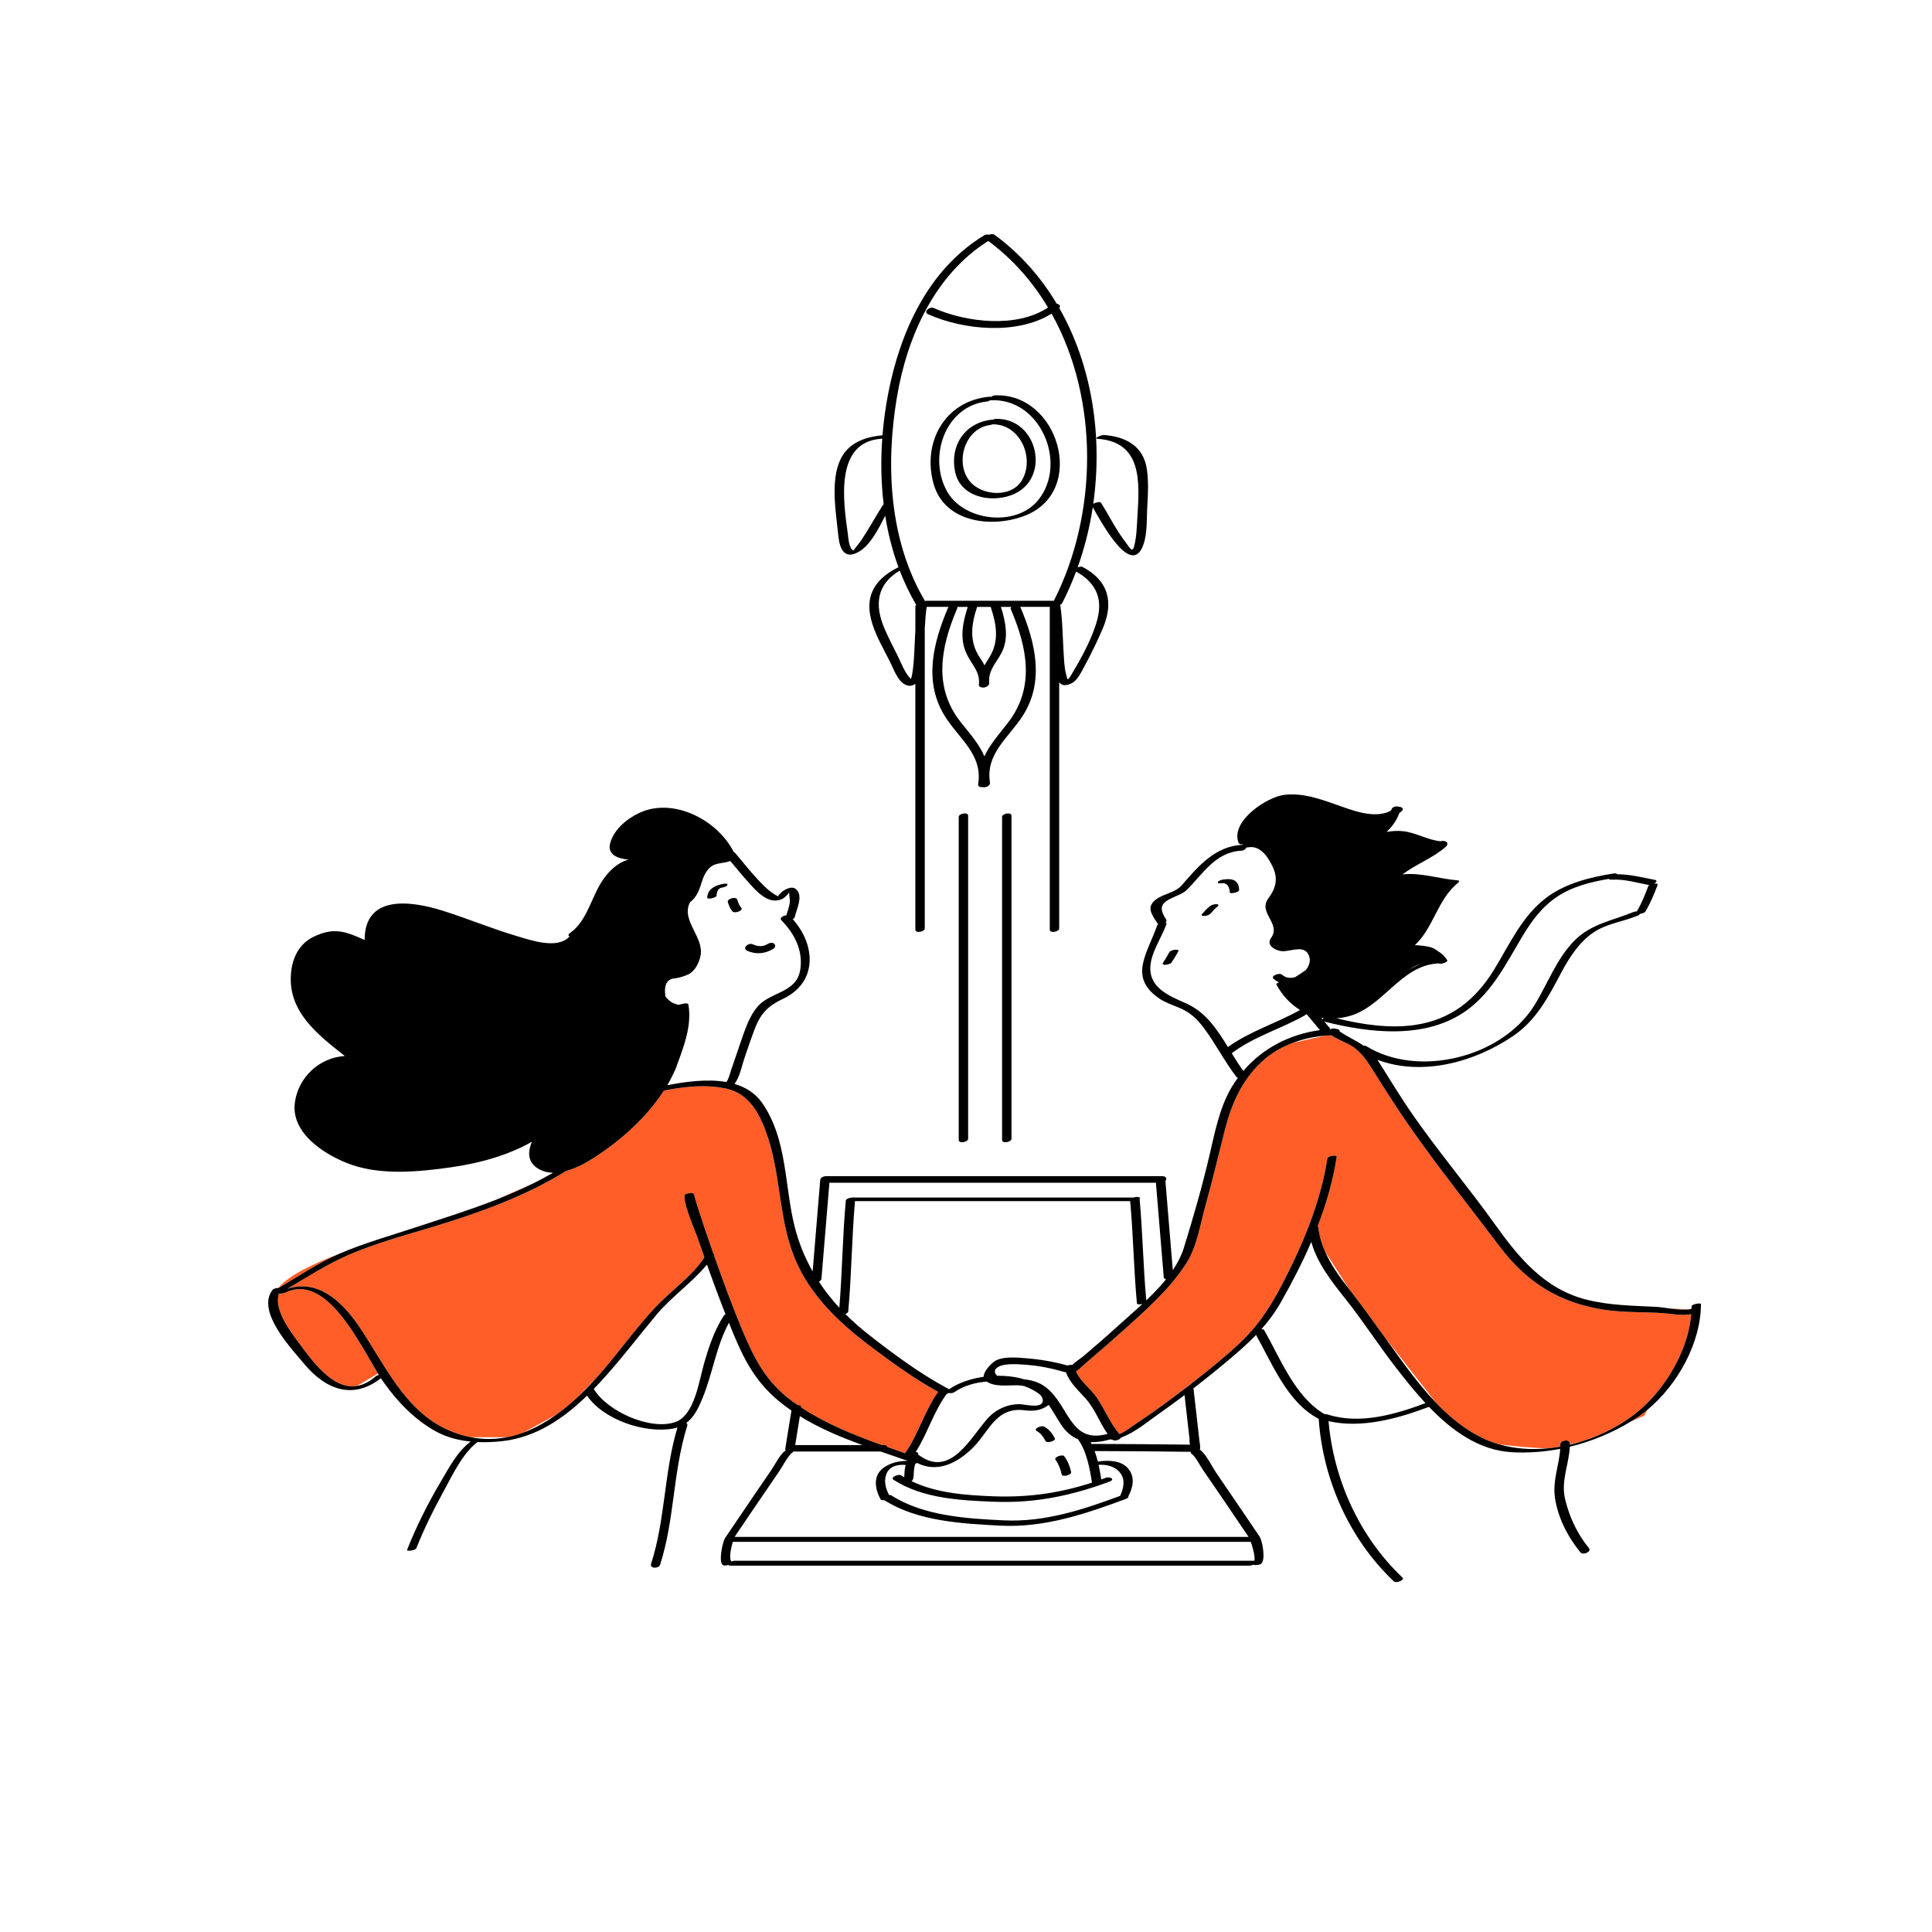 <svg xmlns="http://www.w3.org/2000/svg" xmlns:xlink="http://www.w3.org/1999/xlink" id="Layer_1" x="0px" y="0px" width="595.28px" height="595.28px" viewBox="0 0 595.28 595.28" xml:space="preserve"><path id="color_x5F_2" fill="#ff5e28" d="M116.459,423.208l-6.431,3.811c-7.477,1.278-13.689-7.517-18.114-13.484 c-2.579-3.479-7.627-10.128-5.97-14.982c0.48,0.071,1.597-0.094,1.968-0.273C100.362,392.241,110.294,413.034,116.459,423.208z  M244.976,387.927c-5.019-12.032-4.328-25.219-8.367-37.497c-2.124-6.456-5.416-13.372-12.698-14.983 c-3.145-0.695-6.333-0.869-9.518-0.717l-1.364,0.094c-2.844,0.216-5.681,0.658-8.475,1.221c-5.391,8.379-13.4,15.421-21.427,20.602 c-2.393,1.544-5.525,3.302-8.745,4.168c-12.77,7.908-26.997,12.964-41.32,17.295c-8.582,2.595-17.511,5.007-25.739,8.585 c-6.604,2.873-12.611,6.771-18.794,10.411c9.165-3,16.504,3.487,21.809,11.169c7.958,11.523,14.135,26.376,27.808,32.371 c2.343,1.027,4.639,1.74,6.885,2.181h11.185c1.729-0.337,3.425-0.815,5.082-1.43l10.039-5.456c2.229-1.591,4.371-3.373,6.424-5.274 l5.813-5.915c0.535-0.591,1.064-1.186,1.583-1.784c5.655-6.518,10.681-13.634,16.561-19.945c4.883-5.24,11.374-9.608,15.317-15.612 c-0.714-2.036-1.424-4.074-2.119-6.115c-0.461-1.355-5.252-12.353-3.705-13.344c0.624-0.4,3.558-0.554,2.269,0.271 c0.619-0.396,0.336-0.127,0.618,0.841c0.321,1.105,0.662,2.204,1.013,3.299c1.162,3.628,2.377,7.24,3.626,10.839 c0.373,1.074,0.754,2.145,1.13,3.218c0.177,0.016,0.28,0.049,0.249,0.098c-0.045,0.071-0.095,0.139-0.141,0.209 c2.722,7.748,5.55,15.467,8.712,23.043c3.639,8.721,7.308,15.951,15.14,21.773c0.629,0.467,1.267,0.917,1.909,1.36 c0.632-0.031,1.174,0.195,1.142,0.761c7.678,5.062,16.209,8.491,24.86,11.59c0.243,0,0.486,0,0.729,0c0.695,0,0.924,0.25,0.88,0.572 c1.837,0.65,3.676,1.291,5.512,1.932c4.18-5.878,5.979-13.053,10.2-18.903c-7.238-3.955-14.247-9.069-20.801-13.992 C258.692,407.679,249.669,399.178,244.976,387.927z M104.55,386.304c0.133-0.058,0.269-0.11,0.402-0.167 c-8.611,3.261-16.279,6.994-19.139,10.675c0.036-0.003,0.072-0.007,0.107-0.01C92.061,393.205,98.01,389.149,104.55,386.304z  M152.431,369.828c4.075-1.583,8.089-3.311,12.017-5.273L152.431,369.828z M355.261,398.632l-2.076,2.015 c0,0.005,0.001,0.011,0.001,0.017C353.887,399.999,354.579,399.321,355.261,398.632z M502.428,438.029l4.239-1.87 c0,0,0.318-0.676,0.855-1.713c-1.214,1.004-2.461,1.933-3.74,2.752C503.336,437.483,502.881,437.754,502.428,438.029z  M520.468,403.438l-6.025-0.274C516.615,403.452,518.931,403.703,520.468,403.438z M512.097,404.572 c-5.896-0.367-11.822-0.125-17.684-1.007c-13.863-2.085-23.965-8.38-32.351-19.502c-8.932-11.846-18.226-23.5-26.787-35.614 c-4.43-6.27-8.466-12.68-12.552-19.164c-2.082-3.304-4.177-6.197-7.836-7.867c-1.643-0.75-3.223-1.48-4.716-2.436 c-0.643,0.028-1.285,0.066-1.928,0.123c-1.744,0.387-4.588,1.019-9.243,2.054c-0.283,0.063-0.539,0.144-0.813,0.212 c-3.501,1.337-6.764,3.26-9.539,5.878c-6.127,5.783-9.21,12.897-11.264,20.958c-1.973,7.742-3.8,15.5-5.955,23.197 c-1.61,5.751-2.604,12.66-5.867,17.772c-5.017,7.862-12.35,14.357-19.232,20.543c-3.302,2.968-6.655,5.878-10.027,8.766 c-1.039,0.889-2.084,1.771-3.109,2.677c-0.425,0.375-1.011,1.32-0.816,0.561c-0.091,0.356-0.436,0.64-0.857,0.825 c1.437,3.256,4.53,5.254,6.517,8.222c2.443,3.649,4.015,7.754,6.888,11.101c1.905-0.783,3.904-2.436,5.381-3.41 c3.238-2.135,6.409-4.37,9.528-6.674c0.59-0.436,1.173-0.882,1.761-1.321l9.756-7.531c3.185-2.56,6.318-5.183,9.35-7.913 c6.44-5.798,10.342-11.592,14.377-19.369c6.332-12.202,11.782-25.026,13.896-38.69c0.121-0.781,3.003-1.316,2.871-0.463 c-1.134,7.329-3.214,14.472-5.893,21.407c0.133,0.026,0.221,0.072,0.229,0.146c0.284,2.668,1.036,5.182,2.089,7.574l7.47,11.64 c3.808,4.877,7.386,9.839,10.986,14.853l15.73,20.089c3.205,3.347,6.674,6.361,10.469,8.742l2.527,1.453 c0.486,0.257,0.969,0.521,1.465,0.756c1.67,0.79,3.405,1.421,5.184,1.919l7.232,0.748l7.115,0.474 c1.437-0.123,2.872-0.316,4.301-0.566c0.007-0.237,0.017-0.473,0.015-0.712c-0.007-1.289,2.926-1.74,2.935-0.227 c0,0.069-0.004,0.136-0.005,0.204l3.276-0.756c0.294-0.089,0.586-0.183,0.877-0.277l4.703-1.763 c4.076-1.746,7.88-3.959,11.187-6.525c2.694-2.091,5.255-4.687,7.555-7.596c0.442-0.635,0.898-1.242,1.359-1.802 c4.577-6.357,7.845-13.984,8.438-21.357C518.271,405.498,514.68,404.733,512.097,404.572z"></path><path id="color_x5F_1" d="M231.879,290.933c1.501,0.696,3.082,0.883,4.547-0.024c0.607-0.375,1.436-0.622,2.081-0.163 c0.557,0.396,0.402,1.206-0.144,1.544c-2.529,1.565-5.404,1.916-8.145,0.644C228.533,292.151,230.633,290.355,231.879,290.933z  M224.256,277.959c0.338,1.013,0.695,2.071,1.442,2.863c0.732,0.775,3.491-0.305,2.685-1.159c-0.655-0.693-0.934-1.594-1.229-2.48 C226.795,276.108,223.912,276.93,224.256,277.959z M222.954,272.304c-2.409,0.431-4.985,1.542-5.043,4.319 c-0.012,0.548,2.878,0.128,2.897-0.776c0.014-0.635,0.17-1.277,0.582-1.775c0.372-0.449,0.712-0.525,1.055-0.586 c0.495-0.088,1.457-0.292,1.688-0.831C224.355,272.136,223.136,272.271,222.954,272.304z M361.892,292.646 c-0.548,0.088-1.403,0.306-1.681,0.854c-0.559,1.102-1.208,2.145-1.893,3.172c-0.351,0.526,0.301,0.619,0.718,0.599 c0.554-0.026,1.588-0.211,1.931-0.725c0.76-1.139,1.495-2.285,2.116-3.508C363.349,292.511,362.059,292.619,361.892,292.646z  M374.932,278.604c-0.68-0.053-1.488,0.161-2.049,0.549c-1.002,0.693-1.696,1.643-2.537,2.502c-0.473,0.482,0.41,0.578,0.708,0.561 c0.641-0.037,1.467-0.238,1.933-0.715c0.712-0.727,1.293-1.588,2.139-2.173C375.589,279.008,375.497,278.649,374.932,278.604z  M381.799,274.177c-0.018-1.043-0.29-2.053-1.159-2.703c-1.023-0.765-2.522-0.629-3.702-0.478c-0.484,0.062-1.458,0.304-1.693,0.811 c-0.233,0.503,1.014,0.336,1.169,0.316c1.74-0.222,2.461,1.353,2.487,2.831C378.91,275.487,381.813,275.033,381.799,274.177z  M524.086,401.767c0,11.956-7.145,24.891-16.564,32.679c-1.214,1.004-2.461,1.933-3.74,2.752c-0.445,0.285-0.901,0.556-1.354,0.831 c-5.768,3.498-12.139,6.137-18.751,7.736c-0.257,5.641-2.85,10.504-1.39,16.378c1.359,5.471,3.707,10.486,7.286,14.861 c0.932,1.139-1.826,2.284-2.654,1.271c-3.856-4.714-6.943-10.727-7.817-16.812c-0.765-5.331,1.296-9.928,1.618-15.05 c-4.888,0.942-9.874,1.315-14.812,1.046c-10.185-0.556-18.57-6.661-25.613-13.985c-9.601,3.606-20.692,6.726-30.954,4.412 c1.602,18.12,9.54,35.631,22.79,48.201c0.796,0.755-1.936,1.856-2.688,1.142c-13.693-12.99-21.838-31.298-23.131-50.062 c-9.572-4.934-14.271-16.862-19.301-25.847c-2.105,2.182-4.381,4.252-6.849,6.361c-4.077,3.483-8.252,6.864-12.508,10.14 c0.059,0.094,0.104,0.201,0.119,0.331c0.597,5.274,1.194,10.547,1.792,15.821c0.148,0.732,0.176,1.143,0.235,2.17 c0.01,0.173-0.05,0.335-0.154,0.481c0.016,0.01,0.035,0.018,0.049,0.028c2.045,1.527,3.626,5.077,5.044,7.143 c2.834,4.132,5.652,8.274,8.463,12.421c1.625,2.396,3.249,4.793,4.869,7.193c0.911,1.35,1.997,7.278,0.473,8.445 c-0.459,0.352-1.893,0.488-2.427,0.251c-0.345,0.175-0.717,0.299-1,0.299c-53.33,0-106.66,0-159.989,0 c-0.468,0-0.698-0.088-0.77-0.221c-0.62,0.211-1.323,0.283-1.668,0.019c-1.345-1.03-0.076-7.137,0.758-8.372 c1.758-2.602,3.518-5.202,5.281-7.799c2.965-4.369,5.931-8.738,8.927-13.085c1.217-1.766,2.515-4.633,4.274-5.946 c0.04-0.03,0.106-0.067,0.186-0.106c-0.126-0.14-0.2-0.316-0.167-0.521c0.635-3.914,1.27-7.829,1.904-11.743 c-1.335-0.924-2.639-1.896-3.892-2.939c-7.197-5.991-10.669-12.664-14.169-21.145c-0.409-0.99-0.795-1.989-1.195-2.982 c-3.973,7.324-4.989,15.609-8.17,23.292c-1.273,3.075-2.62,5.828-4.953,7.577c0.263,0.197,0.395,0.508,0.253,0.956 c-4.404,13.937-3.849,28.834-8.35,42.752c-0.39,1.205-3.28,1.271-2.767-0.317c4.417-13.656,3.974-28.271,8.128-41.996 c-0.446,0.143-0.911,0.268-1.414,0.357c-8.552,1.52-21.289-2.627-26.451-10.154c-7.268,7.048-15.719,12.858-26.108,14.015 c-2.486,0.277-5.067,0.397-7.641,0.28c-4.58,3.429-7.716,10.191-10.351,15c-3.148,5.747-6.096,11.622-8.504,17.72 c-0.288,0.729-3.045,1-2.855,0.521c2.882-7.299,6.457-14.403,10.456-21.152c2.462-4.155,5.131-9.306,9.163-12.242 c-3.822-0.381-7.566-1.348-10.891-3.21c-6.405-3.588-11.554-8.934-15.809-14.864c-0.311-0.433-0.637-0.925-0.974-1.45 c-8.478,6.637-16.84,3.759-23.751-4.535c-3.943-4.731-14.77-16.132-9.609-22.704c0.28-0.356,1.119-0.536,1.817-0.598 c0.036-0.003,0.072-0.007,0.107-0.01c6.141-3.598,12.09-7.654,18.63-10.499c0.133-0.058,0.269-0.11,0.402-0.167 c7.338-3.148,15.051-5.303,22.624-7.8c8.377-2.762,16.733-5.355,24.855-8.51c4.075-1.583,8.089-3.311,12.017-5.273 c2.013-1.005,4.003-2.071,5.967-3.213c-1.271-0.023-2.516-0.25-3.689-0.776c-4.156-1.863-4.333-5.375-2.81-8.784 c-7.567,4.304-16.279,6.637-24.828,7.868c-9.717,1.398-21.208,2.542-30.691-0.735c-7.665-2.649-18.844-9.449-17.558-19.157 c1.043-7.877,7.633-13.929,15.417-14.375c-8.388-6.584-17.766-13.783-16.581-25.708c0.46-4.634,2.492-8.857,6.862-10.994 c6.146-3.004,9.709-1.817,15.772,0.932c0.014,0.006,0.023,0.014,0.037,0.021c-0.028-13.741,13.599-12.258,23.751-9.113 c7.688,2.382,15.127,5.516,22.84,7.814c4.402,1.312,12.827,4.346,16.55,0.203c-0.427-0.216-0.535-0.608,0.201-1.114 c5.178-3.557,6.615-11.313,10.054-16.294c2.108-3.054,4.61-5.297,7.862-6.272c-3.085-0.297-6.497-1.391-5.634-4.918 c1.042-4.26,5.152-7.65,8.967-9.446c10.465-4.926,24.12,2.084,29.158,12.075c0.133,0.023,0.241,0.067,0.306,0.143 c2.365,2.713,4.538,5.59,7.012,8.208c1.407,1.489,2.86,3.076,4.575,4.222c0.617,0.413,1.352,0.973,2.102,1.104 c-0.754-0.132,0.257-0.863,0.501-1.121c0.897-0.953,3.239-2.266,4.538-1.235c2.573,2.042,0.27,6.21-0.29,8.777 c-0.043,0.198-0.287,0.375-0.612,0.516c7.153,8.004,7.774,19.602-3.148,24.666c-4.32,2.003-6.712,4.457-8.414,8.861 c-1.194,3.093-2.246,6.234-3.319,9.371c-0.771,2.253-1.407,5.806-3.063,7.89c3.452,1.01,6.493,2.862,8.643,6.003 c7.723,11.285,6.712,25.369,9.939,38.093c1.252,4.937,3.126,9.481,5.515,13.687c0.779-9.402,1.558-18.805,2.336-28.207 c0.063-0.772,1.224-1.237,2.065-1.133c0.042-0.003,0.082-0.01,0.125-0.01c34.266,0,68.533,0,102.799,0 c0.26-0.04,0.51-0.035,0.723,0.021c1.007,0.132,1.103,0.908,0.644,1.453c0.759,9.169,1.519,18.338,2.278,27.507 c1.471-2.189,2.66-4.489,3.411-6.915c2.892-9.346,5.625-18.797,7.855-28.325c1.65-7.052,3.085-14.71,6.797-21.042 c0.62-1.057,1.299-2.055,2.006-3.023c-0.184-0.029-0.335-0.09-0.419-0.201c-3.705-4.82-6.455-10.281-10.09-15.145 c-2.184-2.921-4.291-4.859-7.765-6.294c-1.948-0.805-4.075-1.519-5.837-2.7c-9.792-6.565-3.851-13.805-0.774-22.601 c0.052-0.148,0.185-0.281,0.362-0.396c-0.106-0.057-0.198-0.129-0.261-0.228c-1.375-2.133-3.353-4.538-1.196-6.735 c2.369-2.414,6.456-2.443,8.688-5.027c5.165-5.979,10.313-12.021,18.733-12.454c0.056-0.003,0.101,0.001,0.152,0.001 c-0.002-0.048-0.012-0.096-0.003-0.144c-0.624,0.087-1.246-0.057-1.434-0.565c-2.451-6.618,8.838-14.138,14.295-14.699 c5.476-0.563,10.343,1.116,15.435,2.895c5.003,1.748,12.179,4.768,17.275,1.989c0.05-0.14,0.11-0.274,0.156-0.416 c0.25-0.77,1.528-1.071,2.277-0.772c0.948,0.017,1.774,0.638,0.711,1.503c-0.173,0.141-0.356,0.255-0.534,0.383 c-0.887,2.314-2.241,4.291-3.991,5.861c1.711-0.278,3.426-0.409,5.088-0.225c4.095,0.453,7.604,2.759,11.661,3.108 c0.481-0.188,1.028-0.13,1.429,0.079c0.391,0.066,0.526,0.252,0.495,0.481c0.146,0.322,0.067,0.727-0.415,1.147 c-4.014,3.503-9.11,5.321-13.337,8.504c5.733-0.64,11.046,1.336,16.961,1.827c0.598,0.049,0.62,0.389,0.195,0.729 c-6.375,5.092-7.49,13.8-13.33,19.227c1.309,0.068,3.18,0.23,4.721,0.616c0.83,0.208,1.628,0.674,2.333,1.217 c1.13,0.67,2.134,1.598,2.928,2.844c0.307,0.481-2.004,1.441-2.752,0.92c-0.122,0.034-0.234,0.058-0.322,0.064 c-11.524,0.784-16.822,13.735-27.68,16.361c-1.128,0.273-2.242,0.452-3.337,0.544c7.836,1.885,16.128,3.2,24.127,2.039 c11.113-1.614,18.765-7.815,24.506-17.25c4.721-7.758,8.579-16.414,16.013-21.994c5.906-4.434,13.489-6.295,20.65-7.424 c0.714-0.113,1.03,0.018,1.088,0.239c3.951-0.021,7.724,0.969,11.607,1.71c0.951,0.181,0.534,0.739-0.169,1.147 c0.658-0.063,1.205,0.061,1.061,0.445c-1.065,2.838-2.2,5.61-3.78,8.206c-0.208,0.341-0.966,0.604-1.636,0.675 c-0.074,0.194-0.315,0.404-0.798,0.603c-4.199,1.729-9.231,2.4-13.071,4.839c-4.736,3.008-7.859,7.921-10.448,12.783 c-4.016,7.541-7.643,14.606-14.905,19.511c-11.909,8.045-27.973,12.389-41.677,7.245c0.049,0.075,0.101,0.142,0.149,0.22 c3.698,5.868,7.244,11.741,11.232,17.43c7.899,11.267,16.761,21.765,24.755,32.949c7.422,10.384,15.335,20.058,28.304,23.31 c7.143,1.791,14.126,1.833,21.406,2.208c1.064,0.055,2.588,0.286,4.192,0.499c2.172,0.288,4.489,0.539,6.025,0.274 c0.256-0.044,0.484-0.106,0.692-0.181c0.006-0.238,0.028-0.477,0.028-0.714C521.188,401.78,524.086,401.393,524.086,401.767z  M407.086,313.603c0.123,0.148,0.247,0.295,0.37,0.443c0.1-0.117,0.251-0.234,0.432-0.343 C407.62,313.672,407.351,313.646,407.086,313.603z M408.064,314.777c0.569,0.683,1.139,1.366,1.708,2.049 c0.072,0.086,0.052,0.185-0.021,0.288c0.056-0.003,0.113-0.005,0.169-0.008c0.615-0.233,1.352-0.322,1.766-0.072 c0.785,0.019,1.104,0.365,1.084,0.762c2.593,1.761,5.106,2.815,7.381,4.398c0.306-0.033,0.584-0.009,0.765,0.104 c15.951,9.93,41.75,3.587,51.764-12.408c4.146-6.623,6.855-14.455,12.447-20.087c5.155-5.192,11.705-6.127,18.233-8.815 c0.313-0.129,0.651-0.17,0.957-0.15c1.474-2.443,2.517-5.069,3.517-7.734c0.057-0.15,0.19-0.284,0.366-0.4 c-0.049-0.001-0.099-0.003-0.143-0.011c-3.74-0.713-7.488-1.867-11.334-1.651c-0.546,0.031-0.867-0.073-1.025-0.238 c-5.536,0.926-11.256,2.355-15.955,5.515c-4.714,3.17-7.904,7.543-10.778,12.362c-4.854,8.135-9.102,16.815-16.929,22.538 C439.548,320.347,422.119,318.337,408.064,314.777z M437.704,297.064c-0.124,0.032-0.244,0.061-0.371,0.095 c-1.005,0.268-2.079,0.828-3.197,1.569C435.285,298.086,436.469,297.525,437.704,297.064z M378.343,322.611 c6.833-4.912,14.93-7.311,22.23-11.418c-2.938-1.787-5.447-4.431-7.309-7.85c-0.099-0.181,0.279-0.456,0.792-0.677 c-0.588-0.281-1.154-0.642-1.68-1.108c-0.941-0.835,1.79-1.995,2.67-1.214c1.142,1.014,2.619,1.141,4.022,0.725 c1.004-0.64,2.253-1.454,3.245-2.154c1.047-1.255,1.578-2.839,1.045-4.342c-1.22-3.441-5.119-1.643-7.759-1.489 c-2.08,0.121-5.728-1.624-3.989-4.048c3.264-4.551-4.147-7.757-0.797-12.252c2.145-2.879,3.032-5.792,1.524-9.246 c-1.295-2.967-3.795-7.196-7.743-6.461c-0.213,0.04-0.406,0.046-0.581,0.032c-0.128,0.465-0.717,0.962-1.494,1.002 c-8.01,0.412-11.75,7.036-16.862,12.095c-0.997,0.986-2.274,1.456-3.525,2.003c-4.066,1.782-5.477,2.992-2.822,7.11 c0.235,0.365,0.094,0.716-0.22,0.993c0.25,0.06,0.392,0.185,0.321,0.388c-1.464,4.186-4.595,8.423-4.95,12.916 c-0.535,6.77,5.81,9.236,11.027,11.556C371.471,311.833,374.989,317.152,378.343,322.611z M383.085,329.966 c6.001-7.036,14.394-11.329,23.613-12.568c-1.38-1.656-2.76-3.313-4.141-4.969c-0.12,0.146-0.287,0.288-0.518,0.419 c-7.392,4.193-15.69,6.503-22.522,11.679C380.663,326.394,381.825,328.237,383.085,329.966z M252.318,394.919 c1.862,2.831,3.971,5.497,6.295,8.013c0.906-10.986,0.983-22.032,1.997-33.01c0.069-0.751,2.084-1.092,2.709-0.927 c0.072-0.014,0.137-0.023,0.183-0.023c28.589,0,57.178,0,85.767,0c0.689-0.231,1.499-0.269,1.755,0.003 c0.444,0.014,0.388,0.161,0.1,0.346c0.956,10.422,1.102,20.905,2.06,31.327c0,0.005,0.001,0.011,0.001,0.017 c0.701-0.666,1.393-1.343,2.075-2.032c1.426-1.441,2.791-2.936,4.04-4.487c-0.4-0.053-0.704-0.254-0.736-0.645 c-0.803-9.693-1.606-19.387-2.409-29.081c-33.535,0-67.07,0-100.605,0c-0.816,9.862-1.634,19.724-2.451,29.586 C253.067,394.404,252.741,394.72,252.318,394.919z M345.204,453.885c-1.589-2.086-4.206-2.718-6.71-2.54 c0.351,1.559,0.614,3.092,0.829,4.494c0.459-0.164,0.917-0.324,1.378-0.495c1.299-0.481,3.043,0.467,1.14,1.172 c-11.842,4.386-22.993,6.687-35.625,6.192c-10.434-0.409-21.845-0.965-30.896-6.75c-1.162-0.742,1.522-1.895,2.309-1.392 c0.323,0.206,0.654,0.393,0.982,0.586c0.076-0.701,0.058-1.686,0.13-2.195c0.076-0.537,0.179-1.063,0.296-1.583 c-2.449-0.211-5.084,0.33-5.992,2.97c-0.75,2.183-0.122,4.322,0.891,6.286c0.276-0.02,0.523,0.01,0.687,0.115 c9.931,6.374,23.247,7.161,34.715,7.704c12.477,0.591,24.207-3.247,35.784-7.542C346.176,458.693,346.798,455.978,345.204,453.885z  M260.446,404.838c2.197,2.203,4.556,4.292,7.07,6.268c7.487,5.881,15.642,11.926,24.05,16.481c0.244,0.064,0.453,0.174,0.59,0.324 c0.087,0.046,0.174,0.098,0.262,0.144c2.943-2.021,6.743-3.291,10.664-3.842c-0.042-1.68,2.184-3.88,3.069-4.571 c2.389-1.867,7.2-1.365,9.989-1.145c4.345,0.343,8.638,1.068,12.833,2.248c0.452-0.199,0.994-0.277,1.414-0.174 c1.068-1.093,2.731-2.104,3.532-2.79c3.651-3.127,7.292-6.269,10.847-9.507c2.257-2.056,4.777-4.222,7.265-6.524 c-0.789,0.237-1.694,0.226-1.734-0.208c-0.969-10.466-1.111-20.994-2.071-31.46c-28.265,0-56.53,0-84.795,0 c-0.99,11.319-1.036,22.708-2.079,34.024C261.322,404.428,260.931,404.674,260.446,404.838z M315.641,427.09 c-0.67-0.145-1.375-0.245-2.146-0.26c-2.836-0.055-7.001,0.586-9.48-1.152c-3.634,0.312-7.185,1.328-9.95,3.264 c-0.414,0.29-1.188,0.376-1.725,0.271c-0.197,0.11-0.423,0.208-0.657,0.282c-4.038,5.465-5.879,12.163-9.523,17.874 c0.541,0.061,0.915,0.334,0.724,0.869c0.106,0.027,0.204,0.063,0.281,0.121c9.625,7.136,15.821-5.31,21.068-11.229 c2.591-2.922,6.313-4.591,10.194-4.469c1.246,0.039,6.696,1.468,6.871-1.001c0.075-1.058-0.617-1.833-1.433-2.402 C318.586,428.364,317.136,427.646,315.641,427.09z M332.145,443.464c-1.896-0.801-3.601-2.173-5.026-4.261 c-1.401-2.052-2.611-4.315-3.992-6.34c-2.298,1.756-4.643,2.018-7.507,1.661c-8.723-1.086-10.889,6.582-15.791,11.481 c-4.966,4.962-11.155,7.885-17.324,4.721c-0.145,0.172-0.413,0.347-0.517,0.396c-0.02,0.009-0.042,0.016-0.063,0.025 c-0.167,0.76-0.288,1.531-0.361,2.31c-0.073,0.77,0.04,1.876-0.384,2.566c-0.077,0.125-0.198,0.234-0.345,0.33 c7.682,3.71,16.676,4.344,25.083,4.673c10.841,0.425,20.489-0.957,30.54-4.208C335.828,452.663,334.794,447.036,332.145,443.464z  M341.252,441.799c-2.417-3.415-3.784-7.478-6.542-10.645c-2.295-2.636-5.082-5.018-6.28-8.348c-0.132,0.003-0.26-0.005-0.373-0.039 c-3.745-1.109-7.622-1.914-11.521-2.222c-2.151-0.17-4.354-0.358-6.505-0.089c-3.85,0.48-4.064,2.339-2.79,3.441 c2.509-0.031,4.96,0.225,7.157,0.764c0.266,0.065,0.673,0.18,1.171,0.336c2.338,0.249,4.57,0.843,6.643,2.423 C329.465,432.949,329.59,445.041,341.252,441.799z M230.024,271.195c-1.72-1.924-3.338-3.93-4.999-5.902 c-0.043,0.004-0.085,0.007-0.127,0.01c-0.116,0.053-0.228,0.108-0.374,0.153c-1.495,0.461-3.692,0.482-5.027,1.284 c-0.559,0.336-1.041,0.8-1.46,1.33c-0.066,0.083-0.13,0.168-0.193,0.255c-0.679,0.937-1.171,2.046-1.497,3.07 c-0.869,2.735-1.556,4.949-3.765,6.64c-2.872,5.689,4.552,10.752,3.232,16.591c-0.492,2.174-1.699,4.695-3.882,5.668 c-1.313,0.586-2.482,0.911-3.91,1.161c-2.503,0.088-3.506,1.936-3.008,5.543c0.602,0.8,1.314,1.447,2.133,1.952 c0.691,0.298,1.344,0.517,1.927,0.667c0.027-0.008,0.044-0.02,0.073-0.027c0.445-0.111,0.891-0.223,1.336-0.334 c0.356-0.089,1.541-0.285,1.64,0.326c0.932,5.693-0.826,11.153-2.754,16.468c-0.311,0.856-0.625,1.708-0.934,2.557 c-0.107,0.295-0.215,0.591-0.321,0.885c-0.024,0.068-0.064,0.132-0.112,0.194c-0.702,1.601-1.508,3.163-2.402,4.685 c5.478-1.056,12.253-2.03,18.212-0.979c0.772-1.006,1.22-3.054,1.557-4c0.932-2.625,1.792-5.273,2.715-7.9 c1.409-4.006,2.653-8.309,5.521-11.533c3.894-4.377,11.749-4.017,12.943-11.046c1.006-5.92-1.727-11.252-5.811-15.385 c-0.65-0.658,0.508-1.411,1.549-1.51c0.465-1.525,1.1-3.099,1.109-4.64c0.002-0.362-0.37-2.214-0.178-2.451 c-0.418,0.517-0.823,0.994-1.311,1.446c-1.219,1.129-3.22,1.341-4.725,0.839C234.359,276.27,231.934,273.331,230.024,271.195z  M116.729,423.65c-0.09-0.146-0.179-0.291-0.271-0.442c-6.165-10.174-16.097-30.967-28.547-24.929 c-0.371,0.18-1.487,0.345-1.968,0.273c-1.657,4.854,3.391,11.503,5.97,14.982c4.425,5.967,10.637,14.762,18.114,13.484 c1.864-0.318,3.805-1.253,5.818-3.025C115.996,423.862,116.338,423.742,116.729,423.65z M177.761,430.666 c2.026-1.876,3.964-3.869,5.813-5.915c0.535-0.591,1.064-1.186,1.583-1.784c5.655-6.518,10.681-13.634,16.561-19.945 c4.883-5.24,11.374-9.608,15.317-15.612c-0.714-2.036-1.424-4.074-2.119-6.115c-0.461-1.355-5.252-12.353-3.705-13.344 c0.624-0.4,3.558-0.554,2.269,0.271c0.619-0.396,0.336-0.127,0.618,0.841c0.321,1.105,0.662,2.204,1.013,3.299 c1.162,3.628,2.377,7.24,3.626,10.839c0.373,1.074,0.754,2.145,1.13,3.218c0.177,0.016,0.28,0.049,0.249,0.098 c-0.045,0.071-0.095,0.139-0.141,0.209c2.722,7.748,5.55,15.467,8.712,23.043c3.639,8.721,7.308,15.951,15.14,21.773 c0.629,0.467,1.267,0.917,1.909,1.36c0.632-0.031,1.174,0.195,1.142,0.761c7.678,5.062,16.209,8.491,24.86,11.59 c0.243,0,0.486,0,0.729,0c0.695,0,0.924,0.25,0.88,0.572c1.837,0.65,3.676,1.291,5.512,1.932c4.18-5.878,5.979-13.053,10.2-18.903 c-7.238-3.955-14.247-9.069-20.801-13.992c-9.565-7.185-18.588-15.686-23.282-26.937c-5.019-12.032-4.328-25.219-8.367-37.497 c-2.124-6.456-5.416-13.372-12.698-14.983c-3.145-0.695-6.333-0.869-9.518-0.717c-0.455,0.021-0.91,0.06-1.364,0.094 c-2.844,0.216-5.681,0.658-8.475,1.221c-5.391,8.379-13.4,15.421-21.427,20.602c-2.393,1.544-5.525,3.302-8.745,4.168 c-12.77,7.908-26.997,12.964-41.32,17.295c-8.582,2.595-17.511,5.007-25.739,8.585c-6.604,2.873-12.611,6.771-18.794,10.411 c9.165-3,16.504,3.487,21.809,11.169c7.958,11.523,14.135,26.376,27.808,32.371c2.343,1.027,4.639,1.74,6.885,2.181 c3.877,0.761,7.607,0.697,11.185,0c1.729-0.337,3.425-0.815,5.082-1.43c3.516-1.305,6.865-3.189,10.039-5.456 C173.566,434.349,175.708,432.567,177.761,430.666z M223.546,404.952c-1.998-5.067-3.899-10.174-5.723-15.308 c-4.579,5.55-10.885,9.878-15.493,15.378c-5.736,6.846-11.092,13.985-17.144,20.568c-0.729,0.793-1.476,1.577-2.229,2.354 c4.014,6.849,17.428,12.937,25.161,10.199c5.86-2.075,7.26-12.571,8.745-17.786c1.497-5.258,3.178-10.327,6.137-14.967 C223.113,405.214,223.308,405.066,223.546,404.952z M246.454,436.345c-0.481,2.97-0.963,5.94-1.445,8.91c6.917,0,13.833,0,20.748,0 C259.063,442.812,252.445,440.057,246.454,436.345z M386.275,480.892c0.088,0,0.16,0.006,0.232,0.012 c0.251-1.237-0.454-4.022-1.138-5.875c-0.09,0.017-0.176,0.029-0.255,0.029c-53.103,0-106.205,0-159.307,0 c-0.676,2.174-1.253,5.399-0.423,6.035c0.014,0.01,0.018,0.022,0.029,0.033c0.307-0.141,0.625-0.234,0.873-0.234 C279.616,480.892,332.945,480.892,386.275,480.892z M367.264,448.002c-0.197-0.068-0.333-0.187-0.363-0.368 c-0.002-0.012-0.004-0.025-0.006-0.037c-0.016-0.096-0.005-0.184,0.016-0.269c-9.879-0.129-19.758-0.208-29.638-0.232 c0.384,1.053,0.707,2.143,0.98,3.235c3.034-0.452,7.027-0.452,9.235,2.026c2.317,2.6,1.677,5.847,0.171,8.676 c0.112,0.248-0.078,0.554-0.808,0.826c-12.462,4.642-25.202,8.923-38.646,8.215c-11.84-0.623-25.495-1.326-35.782-7.873 c-0.491,0.084-0.927,0.053-1.072-0.206c-1.793-3.196-2.47-7.328,0.9-9.757c2.076-1.497,4.594-2.091,7.118-2.109 c0.023-0.075,0.049-0.15,0.073-0.225c-0.186,0.019-0.35,0.015-0.466-0.026c-2.514-0.886-5.07-1.756-7.638-2.646 c-8.962,0-17.924,0-26.885,0c-0.099,0.176-0.294,0.33-0.536,0.457c-1.341,1.276-2.954,4.366-4.05,5.961 c-2.487,3.62-4.959,7.25-7.427,10.884c-1.965,2.894-3.927,5.79-5.886,8.689c-0.055,0.082-0.115,0.192-0.177,0.318 c52.775,0,105.55,0,158.325,0c-0.017-0.027-0.035-0.063-0.051-0.087c-2.064-3.053-4.131-6.104-6.202-9.152 c-2.599-3.824-5.198-7.649-7.826-11.453C369.662,451.46,368.606,449.189,367.264,448.002z M364.977,429.85 c-2.604,1.958-5.229,3.887-7.898,5.749c-3.32,2.315-7.475,5.875-11.684,7.339c-0.329,0.721-2.065,1.241-2.734,0.62 c-0.264,0.01-0.441-0.02-0.551-0.075c-2.095,0.63-4.135,0.941-6.06,0.845c0.116,0.216,0.231,0.434,0.339,0.657 c0.168-0.057,0.354-0.09,0.56-0.089c9.893,0.022,19.785,0.103,29.676,0.23c-0.049-0.369-0.093-0.739-0.121-1.111 c-0.015-0.131,0.003-0.255,0.036-0.375C366.018,439.043,365.498,434.447,364.977,429.85z M439.212,432.33 c-3.209-3.457-6.136-7.129-8.821-10.583c-5.469-7.032-10.267-14.521-15.805-21.5c-4.245-5.349-8.724-10.985-10.56-17.608 c-2.751,6.399-5.964,12.608-9.372,18.603c-1.785,3.14-3.805,5.841-6.041,8.35c0.407-0.055,0.747-0.016,0.866,0.192 c5.001,8.716,9.495,20.598,18.614,25.923c0.358-0.035,0.681,0.004,0.882,0.133c0.094,0.002,0.182,0.011,0.253,0.034 C418.985,438.967,429.967,435.806,439.212,432.33z M512.652,426.28c4.577-6.357,7.845-13.984,8.438-21.357 c-2.818,0.576-6.41-0.189-8.992-0.35c-5.896-0.367-11.822-0.125-17.684-1.007c-13.863-2.085-23.965-8.38-32.351-19.502 c-8.932-11.846-18.226-23.5-26.787-35.614c-4.43-6.27-8.466-12.68-12.552-19.164c-2.082-3.304-4.177-6.197-7.836-7.867 c-1.643-0.75-3.223-1.48-4.716-2.436c-0.643,0.028-1.285,0.066-1.928,0.123c-3.432,0.305-6.844,1.04-10.056,2.266 c-3.501,1.337-6.764,3.26-9.539,5.878c-6.127,5.783-9.21,12.897-11.264,20.958c-1.973,7.742-3.8,15.5-5.955,23.197 c-1.61,5.751-2.604,12.66-5.867,17.772c-5.017,7.862-12.35,14.357-19.232,20.543c-3.302,2.968-6.655,5.878-10.027,8.766 c-1.039,0.889-2.084,1.771-3.109,2.677c-0.425,0.375-1.011,1.32-0.816,0.561c-0.091,0.356-0.436,0.64-0.857,0.825 c1.437,3.256,4.53,5.254,6.517,8.222c2.443,3.649,4.015,7.754,6.888,11.101c1.905-0.783,3.904-2.436,5.381-3.41 c3.238-2.135,6.409-4.37,9.528-6.674c0.59-0.436,1.173-0.882,1.761-1.321c3.291-2.454,6.553-4.956,9.756-7.531 c3.185-2.56,6.318-5.183,9.35-7.913c6.44-5.798,10.342-11.592,14.377-19.369c6.332-12.202,11.782-25.026,13.896-38.69 c0.121-0.781,3.003-1.316,2.871-0.463c-1.134,7.329-3.214,14.472-5.893,21.407c0.133,0.026,0.221,0.072,0.229,0.146 c0.284,2.668,1.036,5.182,2.089,7.574c1.801,4.092,4.489,7.827,7.253,11.357c0.073,0.094,0.144,0.189,0.217,0.283 c3.808,4.877,7.386,9.839,10.986,14.853c0.404,0.563,0.808,1.125,1.214,1.689c4.313,6.006,9.035,12.675,14.517,18.4 c3.205,3.347,6.674,6.361,10.469,8.742c0.826,0.518,1.669,0.999,2.527,1.453c0.486,0.257,0.969,0.521,1.465,0.756 c1.67,0.79,3.405,1.421,5.184,1.919c4.581,1.283,9.462,1.64,14.347,1.222c1.437-0.123,2.872-0.316,4.301-0.566 c0.007-0.237,0.017-0.473,0.015-0.712c-0.007-1.289,2.926-1.74,2.935-0.227c0,0.069-0.004,0.136-0.005,0.204 c0,0.043-0.002,0.085-0.003,0.128c1.103-0.26,2.197-0.555,3.28-0.885c0.294-0.089,0.586-0.183,0.877-0.277 c1.599-0.517,3.169-1.106,4.703-1.763c4.076-1.746,7.88-3.959,11.187-6.525c2.694-2.091,5.255-4.687,7.555-7.596 C511.757,427.493,512.21,426.893,512.652,426.28z M321.728,439.576c-0.571-0.302-1.534,0.015-2.043,0.303 c-0.398,0.225-0.869,0.702-0.287,1.01c1.233,0.651,2.101,1.857,2.723,3.072c0.465,0.909,3.264-0.06,2.897-0.776 C324.25,441.683,323.241,440.375,321.728,439.576z M325.224,449.795c0.976,1.35,1.562,2.898,1.907,4.52 c0.189,0.89,3.098,0.166,2.897-0.776c-0.373-1.753-1.048-3.377-2.101-4.833C327.409,447.991,324.606,448.942,325.224,449.795z  M287.639,149.03c-3.514-12.612,3.34-25.323,16.885-26.767c0.349-0.037,0.599-0.02,0.775,0.03c0.399-0.248,0.876-0.448,1.214-0.464 c19.577-0.967,28.667,29.483,9.326,37.039C305.711,162.824,291,161.095,287.639,149.03z M291.877,151.528 c5.208,9.071,21.21,10.982,28.026,2.54c9.18-11.372,0.62-31.486-14.555-30.736c-0.096,0.005-0.175,0.002-0.252,0 c-0.277,0.188-0.633,0.338-1.011,0.379C291.166,125.087,285.817,140.975,291.877,151.528z M294.283,145.386 c-1.671-7.986,2.864-15.026,11.095-16.05c0.209-0.026,0.378-0.026,0.525-0.014c0.285-0.143,0.58-0.242,0.829-0.251 c13.159-0.491,17.415,18.815,4.899,23.486C305.106,154.994,295.896,153.096,294.283,145.386z M298.799,148.286 c3.694,4.528,12.898,5.2,16.115-0.371c4.018-6.958-0.713-17.407-9.207-17.168c-0.214,0.113-0.457,0.197-0.715,0.229 C297.386,131.922,294.052,142.469,298.799,148.286z M258.318,165.189c-0.699-6.971-2.551-17.096,0.674-23.706 c2.504-5.132,7.591-6.859,12.916-7.368c0.344-4.288,0.924-8.523,1.715-12.645c3.684-19.198,12.339-38.455,29.615-48.962 c0.434-0.264,1.034-0.294,1.536-0.178c0.558-0.239,1.225-0.299,1.638,0.003c7.937,5.797,14.292,13.063,19.174,21.237 c0.767,0.129,1.339,0.673,0.791,1.338c10.145,17.778,13.407,39.656,10.467,60.317c0.749-0.4,2.098-0.776,2.405-0.29 c2.531,3.998,4.645,8.37,7.547,12.119c1.173,1.516,2.082,3.519,2.671,1.212c0.764-2.989,0.792-6.024,0.983-9.083 c0.667-10.667,1.556-22.991-12.255-23.985c-1.439-0.104,1.276-1.212,1.883-1.168c6.745,0.485,12.276,3.374,13.299,10.605 c0.534,3.776,0.362,7.566,0.123,11.36c-0.24,3.805,0.086,8.099-1.176,11.754c-3.696,10.703-13.208-7.269-15.624-11.454 c-0.972,6.356-2.539,12.583-4.668,18.532c0.563-0.208,1.166-0.331,1.482-0.164c8.073,4.241,9.743,10.904,6.23,19.086 c-1.745,4.064-3.731,8.127-5.858,12.005c-0.918,1.673-1.985,3.982-3.841,4.85c-1.847,0.863-2.974,0.551-3.687-0.394 c0,25.291,0,50.581,0,75.872c0,1.007-2.904,1.609-2.904,0.339c0-33.144,0-66.289,0-99.433c-3.027,0-6.054,0-9.081,0 c0.001,0.003,0.004,0.006,0.005,0.009c4.614,10.85,7.538,22.88,0.817,33.448c-4.285,6.739-11.617,11.752-10.169,20.661 c0.167,1.025-1.408,1.691-2.308,1.412c-0.746,0.085-1.444-0.177-1.325-0.911c1.505-9.263-6.209-14.201-10.479-21.292 c-6.356-10.558-3.336-22.402,1.21-33.091c0.037-0.086,0.089-0.164,0.149-0.237c-2.251,0-4.502,0-6.752,0 c-0.3,2.196-0.467,4.405-0.582,6.617c0,30.826,0,61.651,0,92.477c0,1.007-2.904,1.609-2.904,0.339c0-25.248,0-50.496,0-75.745 c-0.744,0.614-1.7,0.864-2.9,0.374c-2.525-1.029-3.823-5.002-4.918-7.171c-1.934-3.832-4.188-7.669-5.475-11.785 c-2.508-8.018,0.421-13.325,7.652-17.123c0.107-0.057,0.27-0.107,0.455-0.151c-1.884-5.114-3.23-10.455-4.093-15.901 c-2.162,4.167-4.584,9.032-8.113,11.072C260.365,172.468,258.745,169.446,258.318,165.189z M282.036,194.131c0-2.413,0-4.827,0-7.24 c0-0.193,0.109-0.372,0.282-0.525c-0.02-0.026-0.043-0.047-0.061-0.076c-1.971-3.338-3.636-6.846-5.03-10.471 c-7.043,4.133-7.856,10.497-4.719,17.804c1.212,2.824,2.619,5.545,4.003,8.287c1.176,2.331,2.229,5.442,4.166,7.31 c0.147-0.458,0.279-0.919,0.363-1.396c0.397-2.262,0.551-4.56,0.67-6.851C281.831,198.696,281.907,196.412,282.036,194.131z  M311.613,186.992c-1.073,0-2.146,0-3.22,0c1.447,4.523,2.512,9.694,0.212,14.117c-1.606,3.091-4.214,5.524-3.809,9.273 c0.108,1.002-1.376,1.645-2.263,1.429c-0.546-0.055-0.974-0.341-0.911-0.928c0.43-3.978-2.33-6.208-3.856-9.547 c-2.146-4.695-1.115-9.624,0.417-14.345c-1.073,0-2.147,0-3.221,0c0.036,0.156,0.023,0.339-0.07,0.558 c-5.064,11.908-7.407,24.194,1.112,34.943c2.782,3.51,5.711,6.769,7.31,10.562c1.655-3.669,4.525-6.843,7.235-10.347 c8.39-10.848,6.003-23.003,0.931-34.931C311.356,187.485,311.429,187.216,311.613,186.992z M301.056,186.992 c-1.784,5.431-2.493,10.641,0.824,15.588c0.552,0.823,1.049,1.616,1.473,2.418c0.449-0.801,0.958-1.608,1.497-2.478 c3.086-4.974,2.189-10.125,0.416-15.463c-0.008-0.023-0.006-0.044-0.012-0.066C303.854,186.992,302.456,186.992,301.056,186.992z  M331.566,176.086c-1.25,3.342-2.669,6.598-4.279,9.724c-0.12,0.232-0.345,0.414-0.615,0.548c0.736,4.911,0.729,9.891,1.05,14.837 c0.142,2.188,0.201,4.5,0.773,6.63c0.106,0.396,0.233,1.044,0.482,1.527c0.124-0.117,0.268-0.246,0.457-0.399 c0.165-0.251,0.33-0.502,0.495-0.753c3.122-5.243,6.63-11.428,8.18-17.365C339.887,184.031,337.4,179.417,331.566,176.086z  M284.912,185.021c0.03,0.051,0.045,0.1,0.065,0.15c0.129-0.033,0.257-0.056,0.379-0.056c13.118,0,26.236,0,39.354,0 c13.491-26.529,14.066-62.043-0.694-88.476c-10.723,6.652-27.13,5.034-38.025,0.206c-1.687-0.748,0.468-2.48,1.675-1.945 c10.009,4.435,25.544,6.303,35.243-0.146c-4.701-7.88-10.806-14.889-18.406-20.513c-16.555,10.434-25.052,29.568-28.181,48.318 C272.851,143.36,273.975,166.493,284.912,185.021z M261.216,164.413c0.179,1.284,0.31,4.471,1.708,5.233 c-0.014-0.008,2.058-2.584,2.603-3.412c2.287-3.479,4.286-7.134,6.513-10.651c0.05-0.079,0.13-0.15,0.227-0.214 c-0.806-6.712-0.913-13.536-0.433-20.244c-0.127,0.036-0.242,0.06-0.332,0.066C257.179,136.221,259.809,154.335,261.216,164.413z  M295.396,251.688c0,33.178,0,66.356,0,99.534c0,1.271,2.904,0.668,2.904-0.339c0-33.178,0-66.356,0-99.534 C298.301,250.079,295.396,250.681,295.396,251.688z M308.757,251.688c0,33.178,0,66.356,0,99.534c0,1.271,2.904,0.668,2.904-0.339 c0-33.178,0-66.356,0-99.534C311.661,250.079,308.757,250.681,308.757,251.688z" fill="#000000"></path></svg>